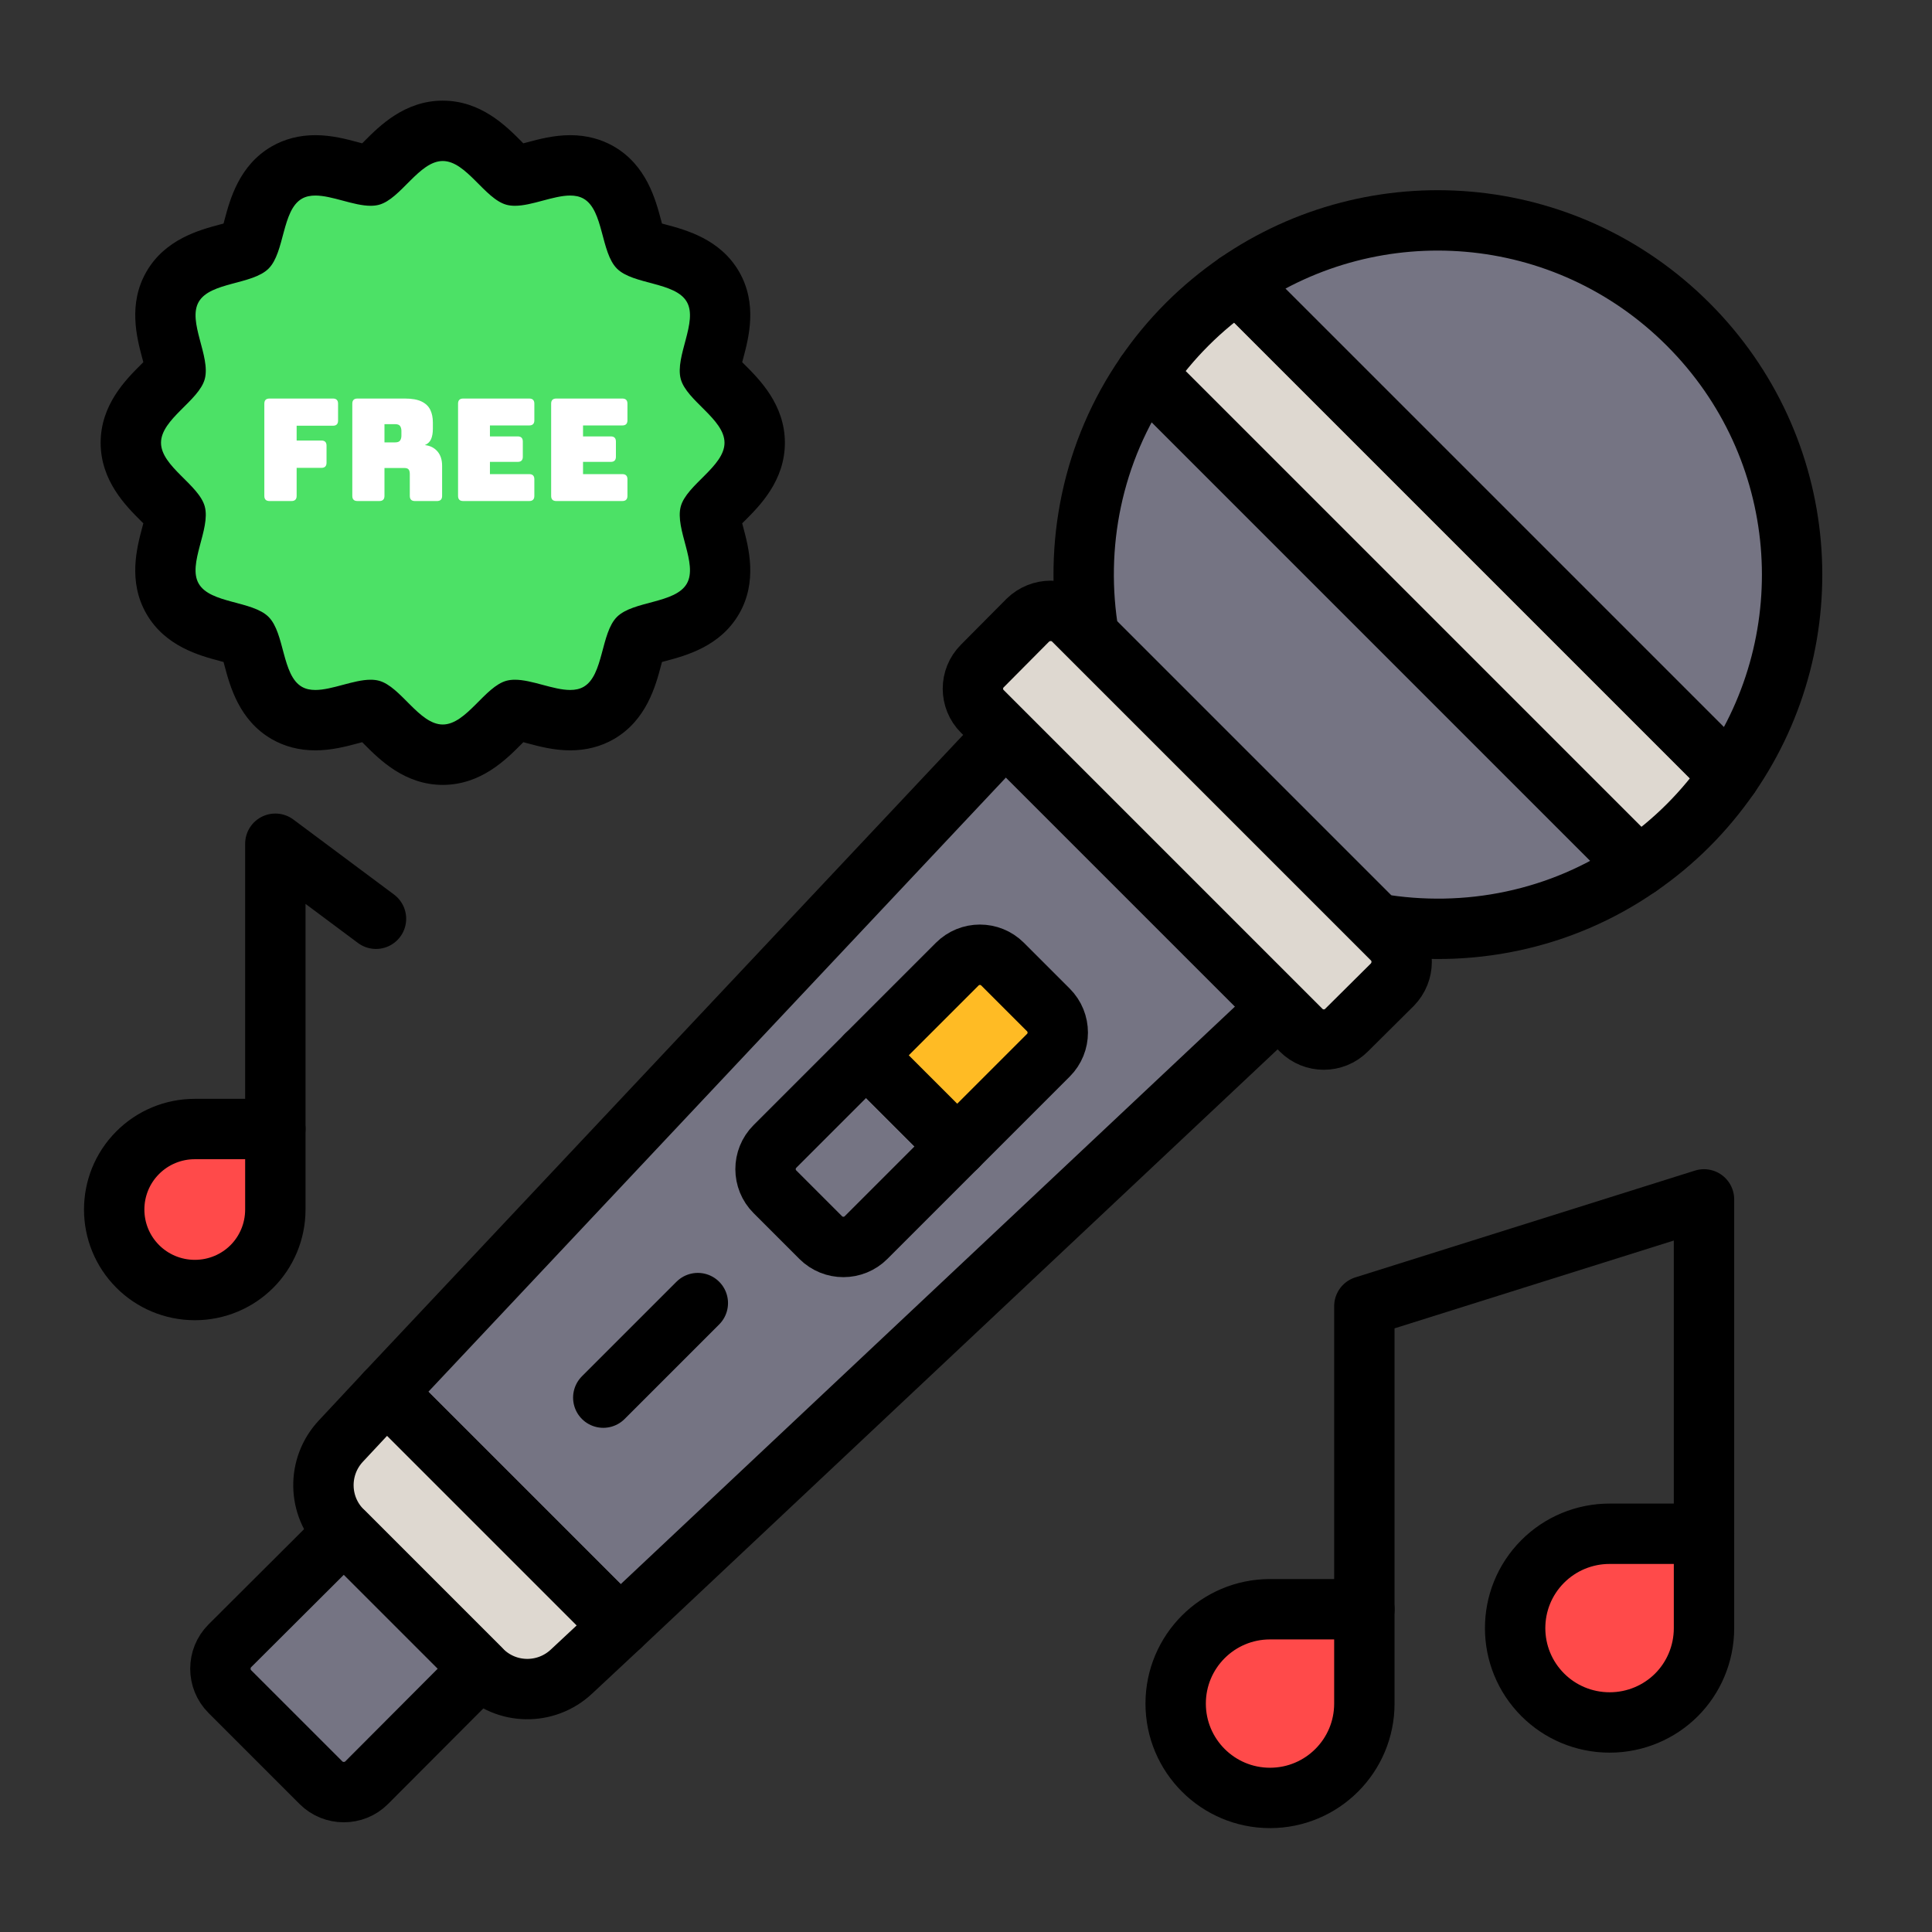 <?xml version="1.0" encoding="UTF-8"?><svg id="b" xmlns="http://www.w3.org/2000/svg" width="480" height="480" viewBox="0 0 480 480"><rect x="0" y="0" width="480" height="480" fill="#333333" stroke="none"/><defs><style>.e{fill:none;}.e,.f,.g,.h,.i,.j{stroke:#000;stroke-linecap:round;stroke-linejoin:round;stroke-width:15px;}.k{fill:#4ce166;}.f{fill:#ff4a4a;}.g{fill:#ded8d0;}.h{fill:#757483;}.i{fill:#ff4a4a;}.l{fill:#fff;}.j{fill:#ffbb24;}</style></defs><path class="k" d="M110.003,187.502c-6.339,0-10.671-4.351-14.152-7.846-1.14-1.145-2.839-2.851-3.656-3.277-.028-.001-.069-.002-.119-.002-1.145,0-3.18.544-4.975,1.024-2.663.712-5.683,1.52-8.754,1.52-2.654,0-5.046-.605-7.108-1.798-5.398-3.123-6.963-8.999-8.22-13.721-.405-1.52-1.073-4.032-1.6-4.818-.785-.526-3.297-1.194-4.817-1.6-4.722-1.257-10.597-2.822-13.721-8.22-3.092-5.344-1.531-11.176-.278-15.863.416-1.556,1.103-4.125,1.025-5.087-.42-.815-2.133-2.521-3.279-3.663-3.496-3.481-7.846-7.813-7.846-14.151s4.351-10.67,7.846-14.151c1.155-1.151,2.885-2.873,3.289-3.681.088-.873-.613-3.492-1.035-5.069-1.253-4.687-2.813-10.52.279-15.864,3.123-5.397,8.998-6.962,13.72-8.219,1.52-.405,4.032-1.074,4.817-1.6.526-.786,1.195-3.297,1.601-4.818,1.257-4.721,2.821-10.597,8.22-13.72,2.062-1.193,4.454-1.798,7.107-1.798,3.072,0,6.091.808,8.754,1.52,1.795.48,3.829,1.024,4.975,1.024.049,0,.089-.001.12-.002.818-.427,2.517-2.132,3.655-3.276,3.481-3.495,7.814-7.846,14.152-7.846s10.67,4.351,14.151,7.846c1.139,1.144,2.839,2.851,3.656,3.277.028.001.069.002.119.002,1.145,0,3.18-.544,4.975-1.024,2.663-.712,5.683-1.52,8.755-1.52,2.653,0,5.045.605,7.107,1.798,5.398,3.123,6.963,8.999,8.22,13.721.405,1.52,1.073,4.032,1.599,4.818.787.525,3.298,1.194,4.818,1.599,4.722,1.257,10.597,2.822,13.721,8.219,3.092,5.345,1.532,11.177.278,15.863-.416,1.556-1.103,4.125-1.025,5.088.421.815,2.133,2.52,3.279,3.662,3.496,3.481,7.847,7.814,7.847,14.151s-4.351,10.67-7.846,14.151c-1.156,1.151-2.886,2.874-3.29,3.682-.088.873.613,3.491,1.035,5.069,1.253,4.686,2.813,10.52-.279,15.864-3.123,5.397-8.998,6.961-13.72,8.219-1.52.405-4.032,1.074-4.818,1.599-.525.786-1.193,3.297-1.599,4.818-1.257,4.722-2.822,10.598-8.221,13.721-2.062,1.193-4.453,1.798-7.107,1.798-3.071,0-6.091-.808-8.754-1.52-1.795-.48-3.829-1.024-4.975-1.024-.049,0-.089.001-.12.002-.818.427-2.517,2.132-3.655,3.276-3.481,3.496-7.814,7.846-14.151,7.846ZM43.67,92.101h0ZM127.904,43.67h0Z"/><path d="M110.003,40.002c5.873,0,10.429,9.427,15.846,10.875.655.175,1.353.25,2.081.25,4.247,0,9.542-2.545,13.729-2.545,1.232,0,2.367.22,3.352.79,4.978,2.88,4.224,13.318,8.264,17.358,4.04,4.04,14.478,3.286,17.358,8.264,2.839,4.907-3.003,13.557-1.505,19.162,1.448,5.416,10.874,9.973,10.875,15.846,0,5.873-9.427,10.429-10.875,15.846-1.498,5.605,4.344,14.255,1.505,19.162-2.88,4.977-13.318,4.224-17.358,8.264-4.04,4.04-3.286,14.478-8.264,17.358-.985.57-2.12.79-3.352.79-4.187,0-9.482-2.544-13.729-2.545-.728,0-1.425.075-2.081.25-5.417,1.448-9.973,10.875-15.846,10.875s-10.429-9.427-15.846-10.875c-.655-.175-1.353-.25-2.081-.25-4.247-0-9.542,2.545-13.729,2.545-1.232,0-2.367-.22-3.352-.79-4.978-2.88-4.224-13.318-8.264-17.358-4.04-4.04-14.478-3.287-17.358-8.264-2.839-4.907,3.003-13.557,1.505-19.162-1.448-5.417-10.875-9.973-10.875-15.846s9.427-10.429,10.875-15.846c1.498-5.605-4.344-14.255-1.505-19.162,2.88-4.977,13.318-4.224,17.358-8.264,4.04-4.04,3.286-14.478,8.264-17.358.985-.57,2.12-.79,3.352-.79,4.187,0,9.482,2.545,13.729,2.545.728,0,1.425-.075,2.081-.25,5.417-1.448,9.973-10.875,15.846-10.875M180.003,110.002h0s0,0,0,0M110.003,25.003c-9.454,0-15.721,6.293-19.466,10.053-.169.169-.357.358-.552.553-.334-.088-.659-.175-.946-.251-2.956-.791-6.635-1.775-10.693-1.775-3.99,0-7.645.944-10.864,2.807-8.089,4.681-10.357,13.195-11.711,18.282-.07.264-.149.561-.232.867-.306.083-.604.162-.867.233-5.087,1.355-13.602,3.622-18.282,11.711-4.649,8.035-2.384,16.5-1.032,21.557.077.286.164.612.251.946-.195.195-.383.383-.553.552-3.76,3.745-10.054,10.012-10.054,19.466s6.293,15.721,10.054,19.465c.169.169.358.357.553.552-.087.334-.175.66-.251.946-1.353,5.057-3.617,13.521,1.031,21.556,4.681,8.09,13.195,10.357,18.283,11.712.264.07.561.149.867.233.083.306.162.603.232.867,1.355,5.088,3.622,13.602,11.711,18.283,3.219,1.862,6.874,2.807,10.864,2.807,4.058,0,7.737-.984,10.693-1.775.286-.076.612-.164.945-.251.195.195.383.383.552.553,3.745,3.76,10.012,10.054,19.466,10.054s15.721-6.293,19.466-10.054c.169-.169.357-.358.552-.553.334.087.66.175.946.251,2.956.791,6.635,1.775,10.693,1.775,3.99,0,7.646-.944,10.864-2.807,8.089-4.68,10.357-13.195,11.711-18.283.07-.264.149-.561.232-.867.306-.083.604-.162.867-.232,5.087-1.355,13.602-3.622,18.282-11.711,4.649-8.035,2.384-16.5,1.032-21.557-.076-.286-.164-.612-.251-.946.195-.195.383-.383.553-.552,3.76-3.745,10.054-10.012,10.054-19.466-.002-9.454-6.294-15.721-10.053-19.465-.17-.169-.358-.357-.553-.552.087-.334.175-.66.251-.946,1.353-5.057,3.617-13.522-1.031-21.556-4.681-8.09-13.195-10.357-18.283-11.712-.264-.07-.561-.149-.867-.232-.083-.306-.162-.603-.232-.867-1.355-5.087-3.622-13.602-11.711-18.283-3.219-1.862-6.874-2.807-10.864-2.807-4.058,0-7.737.984-10.693,1.775-.286.076-.611.164-.945.251-.195-.195-.383-.383-.551-.552-3.745-3.76-10.012-10.054-19.466-10.054h0Z"/><path class="l" d="M72.427,124.479h-5.482c-.849,0-1.273-.424-1.273-1.273v-22.916c0-.849.424-1.273,1.273-1.273h15.773c.849,0,1.273.424,1.273,1.273v4.208c0,.849-.425,1.273-1.273,1.273h-9.018v3.678h6.153c.849,0,1.273.424,1.273,1.273v4.244c0,.849-.425,1.273-1.273,1.273h-6.153v6.967c0,.849-.424,1.273-1.273,1.273h0ZM94.247,124.479h-5.446c-.849,0-1.273-.424-1.273-1.273v-22.916c0-.849.424-1.273,1.273-1.273h11.776c1.768,0,3.159.247,4.173.743,1.014.495,1.733,1.185,2.157,2.069.424.884.636,1.916.636,3.094v1.627c0,.99-.141,1.827-.425,2.511-.283.684-.802,1.191-1.556,1.521,1.296.141,2.334.66,3.112,1.556.778.896,1.167,2.087,1.167,3.572v7.497c0,.849-.424,1.273-1.273,1.273h-5.481c-.849,0-1.273-.424-1.273-1.273v-5.411c0-.542-.101-.931-.3-1.167-.201-.235-.548-.354-1.043-.354h-4.951v6.931c0,.849-.425,1.273-1.273,1.273h0ZM95.52,105.382v4.527h2.652c.613,0,1.025-.159,1.238-.477.212-.318.318-.713.318-1.185v-1.202c0-.471-.106-.866-.318-1.185-.212-.318-.625-.477-1.238-.477h-2.652ZM131.485,124.479h-16.409c-.849,0-1.273-.424-1.273-1.273v-22.916c0-.849.424-1.273,1.273-1.273h16.409c.849,0,1.273.424,1.273,1.273v4.138c0,.849-.425,1.273-1.273,1.273h-9.761v2.723h6.896c.849,0,1.273.424,1.273,1.274v3.784c0,.849-.424,1.273-1.273,1.273h-6.896v3.041h9.76c.849,0,1.273.424,1.273,1.273v4.138c0,.849-.425,1.273-1.273,1.273h0ZM154.613,124.479h-16.409c-.849,0-1.273-.424-1.273-1.273v-22.916c0-.849.424-1.273,1.273-1.273h16.409c.849,0,1.273.424,1.273,1.273v4.138c0,.849-.424,1.273-1.273,1.273h-9.761v2.723h6.896c.849,0,1.273.424,1.273,1.274v3.784c0,.849-.424,1.273-1.273,1.273h-6.896v3.041h9.761c.849,0,1.273.424,1.273,1.273v4.138c0,.849-.424,1.273-1.273,1.273h-0Z"/><polyline class="e" points="338.97 399.811 338.97 324.521 423.355 297.986 423.355 381.06"/><path class="f" d="M338.97,399.811v23.44c0,12.946-10.495,23.44-23.44,23.44s-23.44-10.495-23.44-23.44,10.495-23.44,23.44-23.44h23.44ZM423.355,381.059v23.44c0,6.47-2.625,12.377-6.845,16.596-4.219,4.219-10.126,6.845-16.596,6.845s-12.377-2.625-16.596-6.845c-9.166-9.142-9.184-23.984-.042-33.15,4.408-4.419,10.396-6.898,16.638-6.886h23.44Z"/><polyline class="e" points="93.413 228.263 68.407 209.623 68.407 280.504"/><path class="i" d="M68.407,280.504v20c0,5.52-2.24,10.56-5.84,14.16-3.6,3.6-8.64,5.84-14.16,5.84s-10.56-2.24-14.16-5.84c-7.82-7.801-7.836-20.464-.036-28.284,3.761-3.771,8.87-5.885,14.196-5.876h20Z"/><path class="h" d="M317.577,250.264l-163.52,153.76-58.08-58.08,153.76-163.52,37.04,14.8,30.8,53.04Z"/><path class="h" d="M407.097,215.304c-19.28,13.36-42.72,18-65.04,14.16l-71.52-71.52c-3.84-22.32.8-45.76,14.16-65.04l50.08,32.32,72.32,90.08Z"/><path class="g" d="M429.737,192.664c-3.04,4.4-6.48,8.56-10.32,12.4s-8,7.28-12.32,10.24l-122.4-122.4c2.96-4.32,6.4-8.48,10.24-12.32s8-7.28,12.4-10.32l122.4,122.4Z"/><path class="h" d="M429.737,192.664l-122.4-122.4c34.32-23.68,81.52-20.24,112.08,10.32,30.56,30.56,34,77.76,10.32,112.08h0Z"/><path class="g" d="M345.897,244.664l-11.36,11.28c-3.108,3.115-8.154,3.12-11.268.012l-.012-.012-5.68-5.68-67.84-67.84-5.68-5.68c-3.115-3.108-3.12-8.154-.012-11.268.004-.004.008-.008.012-.012l11.28-11.36c3.2-3.12,8.24-3.12,11.36,0l79.2,79.2c3.12,3.12,3.12,8.16,0,11.36h0Z"/><path class="g" d="M154.057,404.024l-12.08,11.28c-6.32,5.92-16.16,5.76-22.24-.32l-34.72-34.72c-6.08-6.08-6.24-15.92-.32-22.24l11.28-12.08,58.08,58.08Z"/><path class="h" d="M119.337,414.584l-28.24,28.32c-3.12,3.12-8.24,3.12-11.36,0l-22.64-22.64c-3.12-3.12-3.12-8.24,0-11.36l28.32-28.24,33.92,33.92Z"/><path class="h" d="M237.817,284.824l-22.64,22.64c-3.108,3.115-8.154,3.12-11.268.012-.004-.004-.008-.008-.012-.012l-11.36-11.36c-3.115-3.108-3.12-8.154-.012-11.268.004-.004.008-.008.012-.012l22.64-22.64,22.64,22.64Z"/><path class="j" d="M260.457,262.184l-22.64,22.64-22.64-22.64,22.64-22.64c3.108-3.115,8.154-3.12,11.268-.012.004.004.008.008.012.012l11.36,11.36c3.12,3.12,3.12,8.16,0,11.28h0Z"/><line class="h" x1="173.373" y1="323.748" x2="149.882" y2="347.238"/></svg>